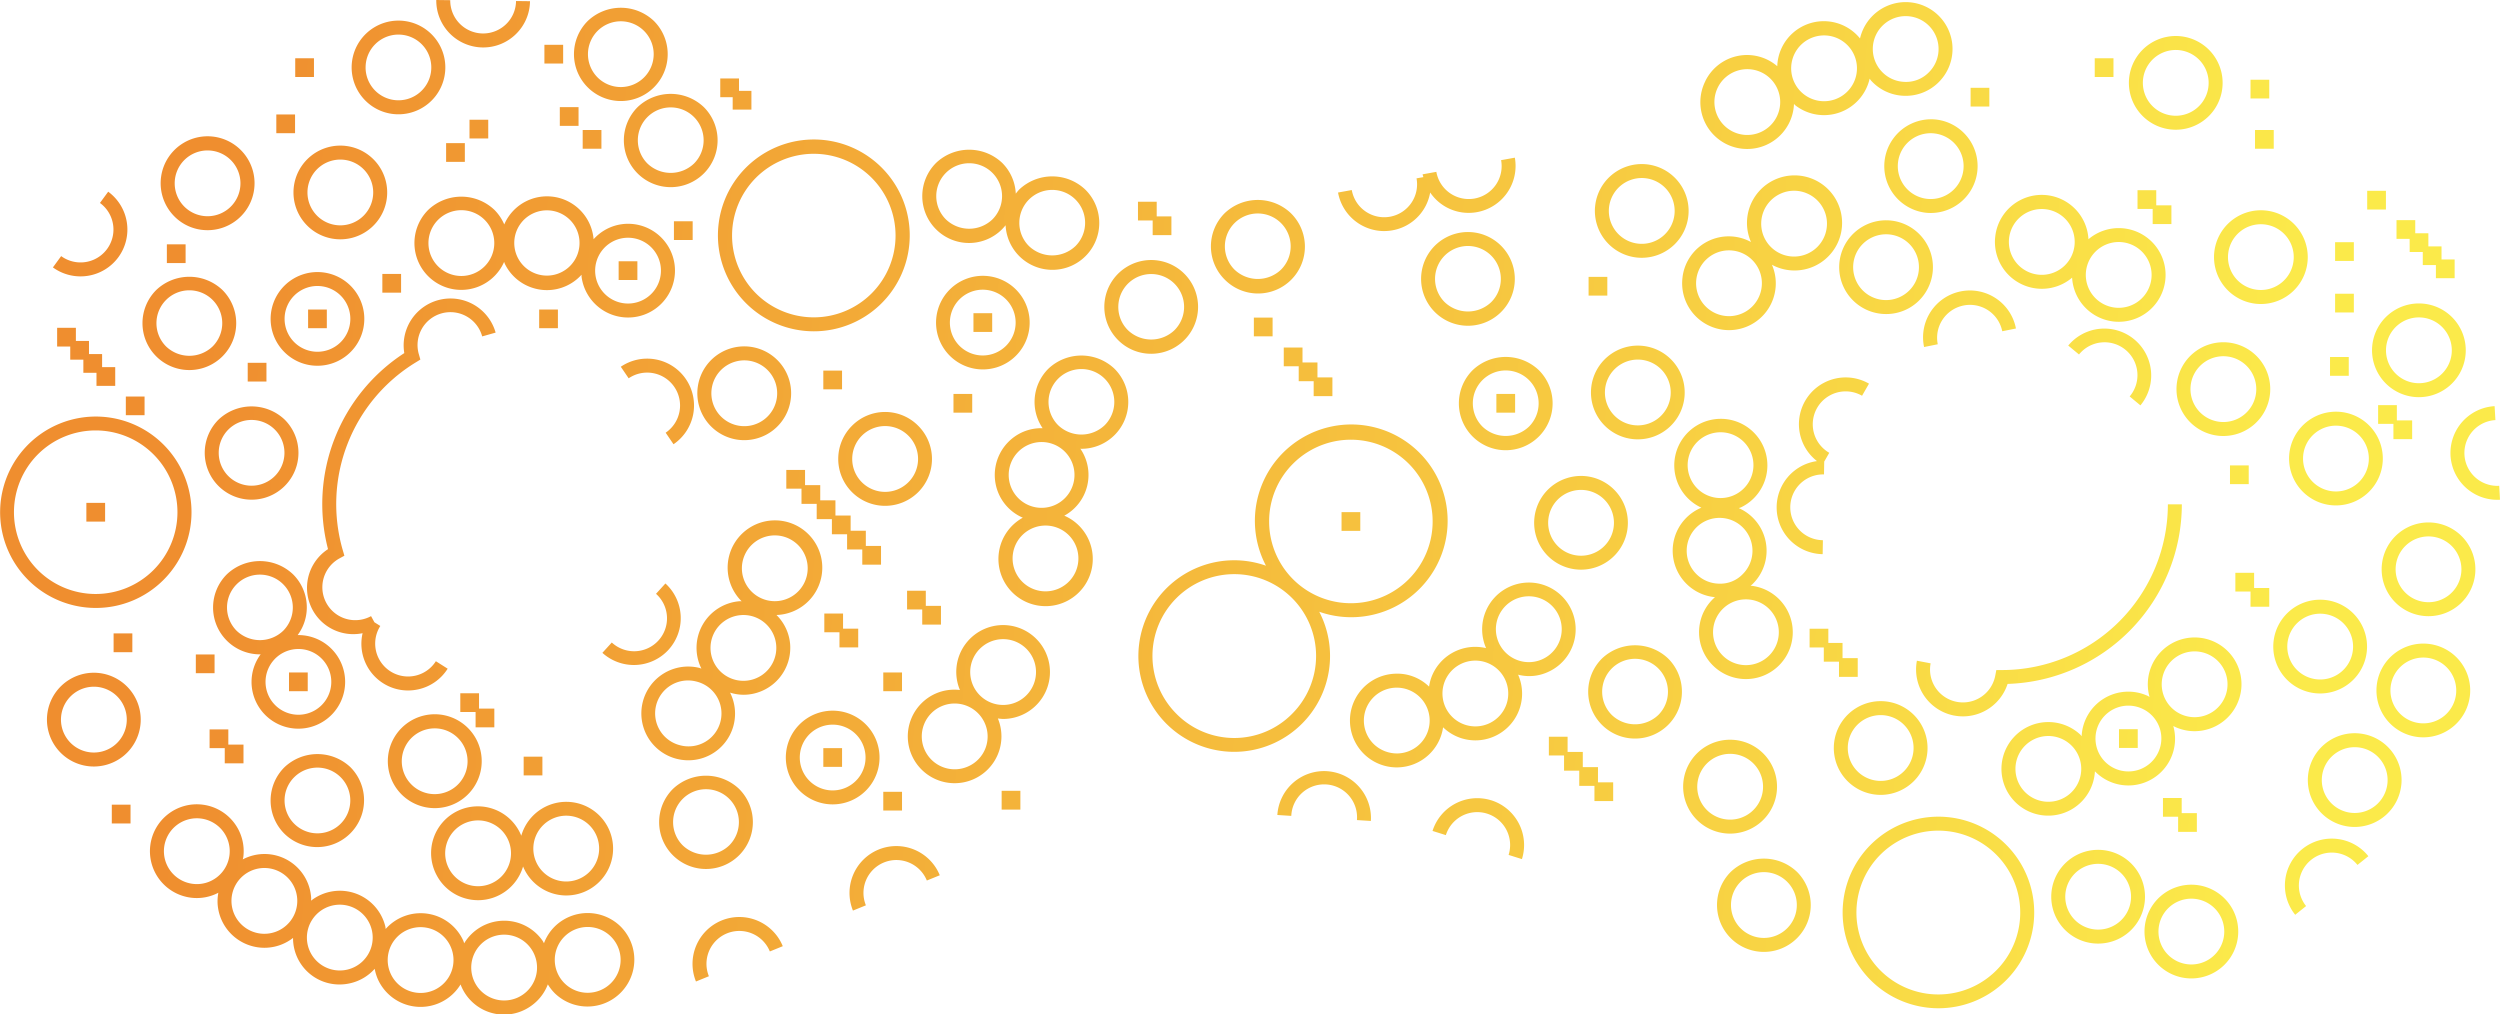 <svg id="_2-design_chain" data-name="2-design chain" xmlns="http://www.w3.org/2000/svg" xmlns:xlink="http://www.w3.org/1999/xlink" width="536.986" height="217.89" viewBox="0 0 536.986 217.89">
  <defs>
    <linearGradient id="linear-gradient" x1="0.079" y1="0.5" x2="0.914" y2="0.529" gradientUnits="objectBoundingBox">
      <stop offset="0" stop-color="#ef8e2f"/>
      <stop offset="1" stop-color="#fbea4a"/>
    </linearGradient>
    <clipPath id="clip-path">
      <rect id="Rectangle_359" data-name="Rectangle 359" width="536.986" height="217.89" fill="url(#linear-gradient)"/>
    </clipPath>
  </defs>
  <g id="Groupe_25" data-name="Groupe 25" clip-path="url(#clip-path)">
    <path id="Tracé_259" data-name="Tracé 259" d="M53.207,77.931h4.025v4.025H53.207ZM24.749,82.887V78.862H21.932V76.045H19.114V73.228H16.3V70.411H12.272v4.025h2.817v2.817h2.817V80.07h2.818v2.817Zm2.278,6.3h4.025V85.166H27.027ZM35.841,56.5h4.025V52.476H35.841ZM63.376,24.588H59.351v4.025h4.025Zm-40.8,83.421H18.55v4.025h4.025ZM70.2,66.48H66.178V70.5H70.2Zm66.705-10.356h-4.025v4.025h4.025ZM292.182,110h-4.025v4.025h4.025ZM119.836,66.48h-4.025V70.5h4.025Zm5.321-34.534h4.025V27.921h-4.025Zm-4.913-4.912h4.025V23.009h-4.025ZM148.781,47.52h-4.025v4.025h4.025Zm32.086,32.086h-4.025v4.025h4.025Zm27.962,5.014H204.8v4.025h4.025ZM189.24,121.291v-4.025h-3.265V114h-3.264v-3.264h-3.264v-3.264h-3.265v-3.265h-3.264v-3.264h-4.025v4.025h3.264v3.264h3.265V111.5h3.264v3.264h3.264v3.264h3.264v3.264Zm12.875,12.877v-4.025h-3.256v-3.256h-4.025v4.025h3.257v3.256Zm-17.776,4.893v-4.025h-3.256V131.78h-4.025V135.8h3.256v3.256Zm9.408,5.383h-4.025v4.025h4.025Zm21.4,29.447h4.025v-4.025h-4.025Zm-25.423.208h4.025v-4.025h-4.025Zm-12.879-9.375h4.025V160.7h-4.025Zm36.272-97.446h-4.025V71.3h4.025ZM247.587,50.51h4.025V46.485h-3.158V43.327h-4.025v4.025h3.158ZM279.77,77.855V74.643h-4.025v4.026h3.212V81.88h3.211v3.212h4.025V81.067h-3.211V77.855Zm-10.448-5.61h4.025V68.22h-4.025ZM52.3,163.957v-4.025H49.044v-3.256H45.018V160.7h3.257v3.256Zm-23.872-27.9H24.4v4.025h4.025Zm17.66,4.512H42.063V144.6h4.025Zm-22.074,36.3h4.025v-4.025H24.014ZM66.1,144.444H62.076v4.025H66.1Zm40.079,11.785V152.2h-3.286v-3.285H98.87v4.025h3.285v3.285Zm6.3,10.329h4.025v-4.025h-4.025ZM82.126,62.863h4.025V58.838H82.126ZM67.437,12.509H63.412v4.025h4.025Zm32.41,18.228H95.822v4.025h4.025Zm1-1h4.025V25.713h-4.025Zm56.529-6.2H161.4V19.518h-2.666V16.851h-4.026v4.025h2.667ZM120.96,9.623h-4.025v4.025h4.025ZM82.266,146.74a9.992,9.992,0,0,0,5.373,1.57,10.205,10.205,0,0,0,2.217-.246,10,10,0,0,0,6.3-4.432l-2.534-1.606a7.066,7.066,0,1,1-11.934-7.57l-1.269-.8-.719-1.314a7.067,7.067,0,0,1-6.785-12.4l1.056-.577-.337-1.157A35.636,35.636,0,0,1,89.314,77.834l.978-.6-.313-1.1a7.067,7.067,0,1,1,13.592-3.873l2.886-.82a10.067,10.067,0,0,0-19.616,4.4A38.65,38.65,0,0,0,70.455,117.95a9.938,9.938,0,0,0,7.428,18.059,10.047,10.047,0,0,0,4.383,10.731m61.342-7.192a10.08,10.08,0,0,0-.681-14.221l-2.019,2.221a7.065,7.065,0,1,1-9.5,10.459l-2.019,2.22a10.082,10.082,0,0,0,14.221-.679m3.719-58.111a10.063,10.063,0,0,0-13.984-2.66l1.687,2.479a7.066,7.066,0,1,1,7.948,11.686l1.688,2.479a10.064,10.064,0,0,0,2.661-13.984m-93.3,65.022a9.965,9.965,0,0,1,1.964-5.922c-.054,0-.1.015-.158.015a10.064,10.064,0,0,1-7.118-17.182,10.308,10.308,0,0,1,14.236,0,9.993,9.993,0,0,1,.981,13.041,10.053,10.053,0,1,1-9.905,10.048M64.089,139.4a7.062,7.062,0,1,0,5,2.066,7.043,7.043,0,0,0-5-2.066m-3.264-3.911a7.066,7.066,0,1,0-9.993,0,7.225,7.225,0,0,0,9.993,0m-13.9-31.107a10.065,10.065,0,0,1,0-14.236,10.309,10.309,0,0,1,14.235,0,10.066,10.066,0,0,1-14.235,14.236m2.121-2.121a7.062,7.062,0,1,0,0-9.994,7.076,7.076,0,0,0,0,9.994M197.233,91.463a10.067,10.067,0,1,1-14.235,0,10,10,0,0,1,14.235,0m-2.121,2.121a7.067,7.067,0,1,0,0,10,7.044,7.044,0,0,0,0-10M211.1,79.351a10.053,10.053,0,1,1,7.118-2.941,10.032,10.032,0,0,1-7.118,2.941m-5-5.062a7.064,7.064,0,1,0,0-10,7.076,7.076,0,0,0,0,10m33.3,4.93A10.065,10.065,0,0,1,232.284,96.4c-.079,0-.154-.021-.232-.022a9.957,9.957,0,0,1-3.446,14.386,10.132,10.132,0,1,1-8.915.434,9.972,9.972,0,0,1-5.183-5.153A10.081,10.081,0,0,1,219.7,92.79a9.94,9.94,0,0,1,4.251-.812,10.057,10.057,0,0,1,1.214-12.759,10.31,10.31,0,0,1,14.236,0m-12.257,34.152a7.067,7.067,0,1,0,3.9,3.75,7.042,7.042,0,0,0-3.9-3.75m3.062-14.186a7.067,7.067,0,1,0-3.646,9.305,7.075,7.075,0,0,0,3.646-9.305m7.074-17.844a7.066,7.066,0,1,0-9.994,9.993,7.229,7.229,0,0,0,9.994,0,7.074,7.074,0,0,0,0-9.993m2.874-8.3a10.068,10.068,0,1,1,7.117,2.947,9.99,9.99,0,0,1-7.117-2.947m.051-7.117a7.015,7.015,0,0,0,2.07,5,7.233,7.233,0,0,0,9.993,0,7.066,7.066,0,1,0-12.063-5M136.95,23.016a10.31,10.31,0,0,1,14.236,0,10.066,10.066,0,1,1-14.236,0m2.122,12.115a7.23,7.23,0,0,0,9.993,0,7.066,7.066,0,1,0-9.993,0m61.977,14.115a10.065,10.065,0,0,1,0-14.236,10.309,10.309,0,0,1,14.235,0,9.97,9.97,0,0,1,2.9,6.59,10.179,10.179,0,0,1,.71-.862,10.307,10.307,0,0,1,14.235,0,10.066,10.066,0,1,1-17.133,7.645,10,10,0,0,1-14.944.863m17.893-1.392a7.024,7.024,0,0,0,2.07,5,7.231,7.231,0,0,0,9.993,0,7.066,7.066,0,1,0-12.063-5m-15.772-.729a7.231,7.231,0,0,0,9.993,0,7.066,7.066,0,1,0-9.993,0m59.873,12.911a10.064,10.064,0,0,1,0-14.235,10.307,10.307,0,0,1,14.235,0,10.066,10.066,0,1,1-14.235,14.235m2.121-2.121a7.231,7.231,0,0,0,9.993,0,7.066,7.066,0,1,0-9.993,0M126.235,18.754a10.065,10.065,0,0,1,0-14.236,10.309,10.309,0,0,1,14.235,0,10.066,10.066,0,0,1-14.235,14.236m2.121-2.121a7.062,7.062,0,1,0,0-9.994,7.078,7.078,0,0,0,0,9.994M61.073,179.06a10.064,10.064,0,0,1,0-14.235,10.307,10.307,0,0,1,14.235,0A10.066,10.066,0,0,1,61.073,179.06m.051-7.116a7.059,7.059,0,1,0,2.07-5,7.017,7.017,0,0,0-2.07,5m32.682,16.072a10.044,10.044,0,1,1,18.162-8.505,10.056,10.056,0,1,1,9.657,12.83q-.214,0-.435-.009a10.067,10.067,0,0,1-8.846-6.231c-.012.043-.012.086-.025.128a10.074,10.074,0,0,1-9.612,7.128,10.12,10.12,0,0,1-2.953-.442,10.012,10.012,0,0,1-5.948-4.9m20.757-6.047a7.067,7.067,0,1,0,7.364-6.755q-.155-.009-.306-.009a7.078,7.078,0,0,0-7.058,6.764m-18.108,4.638a7.067,7.067,0,1,0-.52-5.382,7.014,7.014,0,0,0,.52,5.382m55.192.047a10.066,10.066,0,0,1-7.117-17.185,10.307,10.307,0,0,1,14.235,0,10.068,10.068,0,0,1-7.118,17.185m-5-5.071a7.231,7.231,0,0,0,9.993,0,7.066,7.066,0,1,0-9.993,0m-13.3,17.472a10.068,10.068,0,0,1-14.237,14.239,9.965,9.965,0,0,1-1.435-1.858,9.993,9.993,0,0,1-3.67,4.679v0a9.97,9.97,0,0,1-15.077-4.659,10.058,10.058,0,0,1-17.764-1.118,10.128,10.128,0,0,1-.681-2.245,10,10,0,0,1-5.1,3.068,10.179,10.179,0,0,1-2.418.3,9.955,9.955,0,0,1-10.021-10,9.974,9.974,0,0,1-5.567,2.1q-.3.018-.6.018A10.079,10.079,0,0,1,46.738,194.1a9.936,9.936,0,0,1,.161-2.342,9.962,9.962,0,0,1-5.852,1.062h0a10.068,10.068,0,1,1,11.22-8.76c-.023.184-.088.354-.12.535a10.027,10.027,0,0,1,14.69,8.319c.01.185-.022.364-.022.547a10.047,10.047,0,0,1,15.949,5.529c.044.18.044.362.078.543a10.047,10.047,0,0,1,16.686,2.557c.076.17.109.349.175.522a10.047,10.047,0,0,1,16.872-.5c.107.155.169.325.266.484a9.97,9.97,0,0,1,2.27-3.54,10.09,10.09,0,0,1,14.237,0M46.625,188.4a7.067,7.067,0,1,0-5.212,1.444,7.024,7.024,0,0,0,5.212-1.444m15.446,9.8a7.067,7.067,0,0,0-5.281-11.76c-.139,0-.279,0-.421.012a7.067,7.067,0,1,0,5.7,11.748m17.78,1.506A7.074,7.074,0,0,0,73,194.321a7.071,7.071,0,0,0-6.876,8.751,7.066,7.066,0,0,0,13.726-3.366m16.939,3.615a7.022,7.022,0,0,0-3.934-3.712,7.136,7.136,0,0,0-2.514-.463,7.068,7.068,0,1,0,2.9,13.515h0a7.065,7.065,0,0,0,3.549-9.34m17.315.495a7.025,7.025,0,0,0-4.54-2.938,7.13,7.13,0,0,0-1.29-.117,7.068,7.068,0,1,0,5.83,3.055m17.121-2.639a7.068,7.068,0,1,0,0,10,7.051,7.051,0,0,0,0-10M29.065,159.27a10,10,0,0,1-5.931,4.919,10.154,10.154,0,0,1-2.986.454,10.071,10.071,0,1,1,8.917-5.373M23.46,148.322a7.024,7.024,0,0,0-3.29-.82,7.155,7.155,0,0,0-2.095.316,7.068,7.068,0,1,0,5.385.5M61.073,75.61a10.061,10.061,0,1,1,7.118,2.95,10,10,0,0,1-7.118-2.95m2.121-2.121a7.063,7.063,0,1,0,0-9.993,7.076,7.076,0,0,0,0,9.993M113,43.234a10.041,10.041,0,0,1,14.5,8.152,9.962,9.962,0,0,1,6.022-3.221A10.066,10.066,0,1,1,134.875,68.2a10.068,10.068,0,0,1-9.949-8.69c-.024-.167,0-.328-.019-.494a10.014,10.014,0,0,1-7.418,3.3,10.154,10.154,0,0,1-3.216-.527,10.009,10.009,0,0,1-5.809-5.063c-.077-.153-.113-.318-.181-.474a10.056,10.056,0,1,1-16.311-11.16,10.311,10.311,0,0,1,14.237,0,9.976,9.976,0,0,1,2.1,3.12A9.966,9.966,0,0,1,113,43.234m-8.909,3.982a7.066,7.066,0,1,0,0,9.993,7.047,7.047,0,0,0,0-9.993M127.9,59.1a7.067,7.067,0,1,0,7-8.036,7.471,7.471,0,0,0-.973.067A7.077,7.077,0,0,0,127.9,59.1M114.332,45.921a7.01,7.01,0,1,0,3.14-.742,7.02,7.02,0,0,0-3.14.742m54.315,43.473a10,10,0,0,1-6.052,4.77,10.114,10.114,0,0,1-2.743.381,10.073,10.073,0,1,1,8.795-5.151m-1.979-6.838a7.086,7.086,0,0,0-6.794-5.153,7.1,7.1,0,0,0-1.925.27,7.064,7.064,0,0,0-1.538,12.963h0a7.065,7.065,0,0,0,10.256-8.08m16.217,89.379a10.064,10.064,0,1,1,5.342-5.551,10.022,10.022,0,0,1-5.342,5.551m-1.2-2.748a7.064,7.064,0,1,0-5.407.106,7.075,7.075,0,0,0,5.407-.106m43.006-28.86a10.08,10.08,0,0,1-9.222,14.1,9.785,9.785,0,0,1-1.131-.107,10.057,10.057,0,1,1-13.311-5.368,9.962,9.962,0,0,1,5.159-.741,10.058,10.058,0,0,1,18.505-7.887M211.533,155.35a7.066,7.066,0,1,0-3.646,9.3,7.017,7.017,0,0,0,3.646-9.3m10.409-13.822a7.067,7.067,0,1,0,.1,5.408,7.075,7.075,0,0,0-.1-5.408m-76.453,21.5a10.066,10.066,0,1,1,4.711-19.573c.158.038.3.112.456.158a10.05,10.05,0,0,1,8.141-14.47c.166-.014.328.012.493,0a10.164,10.164,0,1,1,7.49,2.953,9.965,9.965,0,0,1,2.929,6.186,10.082,10.082,0,0,1-9.144,10.913c-.3.026-.593.038-.886.038a9.9,9.9,0,0,1-2.865-.463,10.027,10.027,0,0,1-11.325,14.253m14.458-38.133a7.065,7.065,0,1,0-.1-5.408,7.022,7.022,0,0,0,.1,5.408m-7.305,14.9a7.066,7.066,0,1,0,14.078-1.242,7.066,7.066,0,1,0-14.078,1.242m-6.451,20.317a7.065,7.065,0,1,0,3.307-13.737,7.065,7.065,0,1,0-3.307,13.737m-62.23,6.976a10.083,10.083,0,1,1,5.281,5.61,10,10,0,0,1-5.281-5.61m2.8-1.067a7.064,7.064,0,1,0,.163-5.4,7.026,7.026,0,0,0-.163,5.4M65.986,34.222a10.065,10.065,0,1,1-2.949,7.12,10.076,10.076,0,0,1,2.949-7.12m2.121,12.115a7.063,7.063,0,1,0,0-9.993,7.076,7.076,0,0,0,0,9.993m-34.554,30.2a10.065,10.065,0,0,1,0-14.236,10.309,10.309,0,0,1,14.235,0A10.066,10.066,0,0,1,33.553,76.539m2.121-2.121a7.231,7.231,0,0,0,9.993,0,7.066,7.066,0,1,0-9.993,0m1.8-27.917a10.084,10.084,0,1,1,7.118,2.941A10,10,0,0,1,37.471,46.5m2.122-2.121a7.064,7.064,0,1,0,0-10,7.076,7.076,0,0,0,0,10M78.475,21.6a10.062,10.062,0,1,1,7.118,2.95,10,10,0,0,1-7.118-2.95m.052-7.119A7.057,7.057,0,1,0,80.6,9.49a7.023,7.023,0,0,0-2.069,4.995m25.12-4.292h.134A10,10,0,0,0,110.8,7.337,10,10,0,0,0,113.841.259l-3-.039a7.018,7.018,0,0,1-2.133,4.969,7.089,7.089,0,0,1-5.023,2A7.075,7.075,0,0,1,96.71.039L93.71,0a10.08,10.08,0,0,0,9.937,10.192M297.3,49.63a10.147,10.147,0,0,0,1.793-.161,9.98,9.98,0,0,0,8.1-8.123,9.957,9.957,0,0,0,8.257,4.378,10.186,10.186,0,0,0,1.811-.161,10.08,10.08,0,0,0,8.118-11.695l-2.953.533a7.066,7.066,0,1,1-13.907,2.511l-2.954.533c.037.206.12.394.169.6l-1.471.265a7.066,7.066,0,1,1-13.907,2.511l-2.953.533a10.085,10.085,0,0,0,9.9,8.28m23.032,122.276A10.076,10.076,0,0,0,307.7,178.48l2.863.9a7.065,7.065,0,1,1,13.476,4.251l2.863.9a10.081,10.081,0,0,0-6.573-12.63m-35.276-6.255a10.065,10.065,0,0,0-10.685,9.407l2.994.194a7.066,7.066,0,1,1,14.1.9l2.994.188a10.081,10.081,0,0,0-9.407-10.685M25.433,55.24a10.081,10.081,0,0,0-2.194-14.065l-1.77,2.419a7.067,7.067,0,1,1-8.333,11.417l-1.77,2.426a10.079,10.079,0,0,0,14.067-2.2M155.019,197.705a10.074,10.074,0,0,0-5.529,13.116l2.777-1.131a7.065,7.065,0,1,1,13.09-5.323l2.78-1.131a10.086,10.086,0,0,0-13.118-5.531M188.74,182.47a10.08,10.08,0,0,0-5.531,13.12l2.78-1.131a7.066,7.066,0,1,1,13.09-5.326l2.78-1.131a10.08,10.08,0,0,0-13.119-5.532M20.563,130.583a20.555,20.555,0,1,1,14.547-6.015,20.508,20.508,0,0,1-14.547,6.015M8.136,122.447a17.565,17.565,0,1,0,0-24.853,17.6,17.6,0,0,0,0,24.853m152.123-57.3a20.6,20.6,0,1,1,14.547,6.015,20.6,20.6,0,0,1-14.547-6.015m2.121-2.121a17.565,17.565,0,1,0,0-24.852,17.6,17.6,0,0,0,0,24.852m355.737,31.3V90.3h-3.285V87.017h-4.025v4.025h3.285v3.286Zm-5.634-53.347h-4.025v4.025h4.025Zm5.1,13.146H520.4v2.817h2.818v2.817h4.025V55.736h-2.817V52.919H521.6V50.1h-2.818V47.284h-4.025v4.025h2.817ZM453.962,12.509h-4.025v4.025h4.025Zm30.4,19.437h4.025V27.921h-4.025Zm-1.349,68.016h-4.025v4.025h4.025ZM345.243,59.473h-4.025V63.5h4.025ZM427.3,18.864h-4.025v4.025H427.3ZM395.005,142.126v3.264h4.026v-4.025h-3.265V138.1h-3.05V135.05h-4.025v4.025h3.05v3.051Zm-51.766,22.648h-3.264V161.51H336.71v-3.264h-4.024v4.025h3.263v3.264h3.265V168.8h3.264v3.264H346.5v-4.025h-3.265Zm121.352,6.632v4.025h3.256v3.256h4.025v-4.025h-3.256v-3.256Zm19.579-48.371h-4.026v4.025H483.4v3.257h4.024v-4.025H484.17Zm-29.021,37.617h4.025v-4.025h-4.025ZM325.438,84.62h-4.025v4.025h4.025ZM466.407,48.133V44.108h-3.256V40.851h-4.025v4.025h3.256v3.257Zm39.186,3.891h-4.025v4.025h4.025Zm0,11.064h-4.025v4.025h4.025ZM487.425,17.125H483.4V21.15h4.025ZM504.5,76.688h-4.025v4.025H504.5ZM399.957,85.006l1.494-2.6A10.044,10.044,0,0,0,390.276,99.04a10.044,10.044,0,0,0,1.222,19.991l.05-3a7.065,7.065,0,0,1,.118-14.13h.12l.046-2.754,1.084-1.887a7.066,7.066,0,0,1,7.041-12.254m21.794-19.383a7.063,7.063,0,0,1,8.322,5.528l2.941-.592a10.066,10.066,0,1,0-19.734,3.979l2.941-.592a7.06,7.06,0,0,1,5.53-8.323m38,21.448a10.068,10.068,0,0,0-15.506-12.847l2.312,1.916a7.066,7.066,0,1,1,10.882,9.015Zm-31.2-36.085a10.046,10.046,0,0,1,20.036.4,10.06,10.06,0,1,1,6.524,17.731c-.331,0-.663-.015-1-.047a10.06,10.06,0,0,1-9.036-9.447c-.042.036-.073.081-.115.116a10,10,0,0,1-6.375,2.291c-.331,0-.664-.015-1-.047a10.078,10.078,0,0,1-9.039-11m19.507,7.38a7.067,7.067,0,1,0,7.718-6.346,7.075,7.075,0,0,0-7.718,6.346m-16.522-7.087a7.068,7.068,0,1,0,7.72-6.346q-.353-.034-.7-.035a7.066,7.066,0,0,0-7.02,6.381M487.589,84.56a10.085,10.085,0,0,1-10.016,9.091c-.323,0-.65-.015-.979-.047a10.069,10.069,0,1,1,10.995-9.044m-2.986-.293a7.071,7.071,0,0,0-6.347-7.716,6.63,6.63,0,0,0-.687-.036,7.067,7.067,0,1,0,7.034,7.752M370.652,179.008a10.082,10.082,0,1,1,.98.046c-.324,0-.651-.014-.98-.046m.291-2.989a7.066,7.066,0,1,0-6.349-7.717,7.049,7.049,0,0,0,6.349,7.717m-40.4-96.5a10.067,10.067,0,1,1-14.235,0,10.309,10.309,0,0,1,14.235,0m-7.117.053a7.065,7.065,0,0,0-5,12.062,7.229,7.229,0,0,0,9.993,0,7.065,7.065,0,0,0-5-12.062m34.9,61.884a10.066,10.066,0,1,1-14.235,0,10.307,10.307,0,0,1,14.235,0m-.051,7.116a7.066,7.066,0,1,0-12.063,5,7.231,7.231,0,0,0,9.993,0,7.024,7.024,0,0,0,2.07-5M322.423,67.023a10.064,10.064,0,1,1,2.949-7.116,9.992,9.992,0,0,1-2.949,7.116m-.051-7.116A7.066,7.066,0,1,0,310.309,64.9a7.231,7.231,0,0,0,9.993,0,7.017,7.017,0,0,0,2.07-4.995M460.688,193.586a10.065,10.065,0,0,1-10,9.091c-.331,0-.663-.015-1-.047a10.069,10.069,0,1,1,11-9.044m-2.985-.293a7.064,7.064,0,1,0-2.546,4.775,7.075,7.075,0,0,0,2.546-4.775m-71.713-6.015a10.066,10.066,0,1,1-14.235,0,10.307,10.307,0,0,1,14.235,0m-2.121,2.121a7.066,7.066,0,1,0,0,9.993,7.046,7.046,0,0,0,0-9.993m94.6,4.3a10.067,10.067,0,0,1-7.756,16.462c-.331,0-.664-.015-1-.047A10.067,10.067,0,1,1,478.47,193.7m-.743,7.081a7.062,7.062,0,0,0-6.345-7.717c-.235-.023-.468-.035-.7-.035a7.067,7.067,0,1,0,7.046,7.752M415.682,25.659a10.068,10.068,0,0,1-.974,20.089c-.323,0-.65-.015-.98-.047a10.069,10.069,0,0,1,1.954-20.042m-.293,2.988A7.064,7.064,0,0,0,407.671,35a7.067,7.067,0,1,0,7.718-6.349m60.217,25.612A10.067,10.067,0,1,1,485.629,65.3c-.324,0-.651-.014-.98-.046a10.084,10.084,0,0,1-9.043-11m2.986.293a7.062,7.062,0,1,0,2.545-4.776,7.074,7.074,0,0,0-2.545,4.776M361.41,59.435a10,10,0,0,1,14.7-7.448c-.016-.037-.039-.07-.054-.107a10.214,10.214,0,1,1,4.546,4.992,10.045,10.045,0,0,1-9.2,14.039,10.126,10.126,0,0,1-1.427-.1,10.067,10.067,0,0,1-8.56-11.373m17.413-8.7a7.066,7.066,0,1,0,9.241-9.222,7,7,0,0,0-5.408-.006,7.076,7.076,0,0,0-3.833,9.228M365.731,65.09a7.066,7.066,0,1,0,6.633-11.245,7.342,7.342,0,0,0-1-.07,7.067,7.067,0,0,0-5.633,11.315m-3.915,20.191a10.064,10.064,0,0,1-10,9.088c-.331,0-.664-.015-1-.047a10.067,10.067,0,1,1,11-9.041m-2.986-.293a7.073,7.073,0,0,0-6.347-7.717c-.233-.023-.467-.035-.7-.035a7.067,7.067,0,1,0,7.046,7.752M342.62,44.327a10.066,10.066,0,1,1,10.039,11.045c-.331,0-.664-.015-1-.047a10.084,10.084,0,0,1-9.041-11m2.986.293a7.068,7.068,0,1,0,7.719-6.346,7.074,7.074,0,0,0-7.719,6.346m20.689-27.2a9.971,9.971,0,0,1,15.453-3.2,10.006,10.006,0,0,1,17.776-5.958,10.063,10.063,0,1,1,16.621,9.662,9.988,9.988,0,0,1-6.808,2.661c-.142,0-.283,0-.425-.009a9.988,9.988,0,0,1-6.99-3.238c-.126-.136-.214-.3-.331-.438a10.052,10.052,0,0,1-15.847,5.814c-.151-.112-.264-.254-.406-.373A10.058,10.058,0,1,1,366.3,17.424m37.833-2.113a7.013,7.013,0,0,0,4.907,2.274,6.815,6.815,0,0,0,5.077-1.864,7.064,7.064,0,1,0-9.984-.41m-16.581,5.013a7.067,7.067,0,1,0-1.4-9.9,7.073,7.073,0,0,0,1.4,9.9m-15.4,7.922a7.067,7.067,0,1,0-3.164-9.481,7.078,7.078,0,0,0,3.164,9.481M457.48,19.82a10.066,10.066,0,1,1,11.885,7.84,10.069,10.069,0,0,1-11.885-7.84m2.939-.6a7.065,7.065,0,1,0,1.022-5.309,7.061,7.061,0,0,0-1.022,5.309m49.128,55.045a10.066,10.066,0,1,1,10.026,11.045c-.325,0-.654-.014-.985-.047a10.081,10.081,0,0,1-9.041-11m2.985.293a7.068,7.068,0,1,0,7.72-6.345,7.076,7.076,0,0,0-7.72,6.345m-31.126,73.413a10.081,10.081,0,0,1-10.011,9.087c-.325,0-.655-.014-.986-.046a10.051,10.051,0,0,1-3.6-1.065,10.026,10.026,0,0,1-16.834,9.728,10.043,10.043,0,1,1-17.4-7.342,10.073,10.073,0,0,1,14.223-.571c.123.113.213.25.328.368a10.037,10.037,0,0,1,14.157-8.674c.153.069.279.171.428.247a10.061,10.061,0,1,1,19.7-1.732m-34.377,16.9a7.069,7.069,0,0,0-12.254-4.509h0a7.066,7.066,0,1,0,12.255,4.509m13.022-12.683a7.067,7.067,0,1,0,3.558,9.34,7.023,7.023,0,0,0-3.558-9.34m18.369-4.514a7.068,7.068,0,1,0-7.72,6.345,7.074,7.074,0,0,0,7.72-6.345m-84.375,14.771a10.066,10.066,0,1,1,11.687,8.133,10.171,10.171,0,0,1-1.8.161,10.078,10.078,0,0,1-9.888-8.294m2.953-.527a7.067,7.067,0,1,0,6.958-8.315,6.913,6.913,0,0,0-1.249.112,7.066,7.066,0,0,0-5.709,8.2m-30.955-30.683a9.975,9.975,0,0,1,2.318-2.961,10.019,10.019,0,0,1-2.919-19.222,10,10,0,1,1,8.519-.077c-.156.076-.324.1-.482.171a10.009,10.009,0,0,1,2.929,16.341c-.123.121-.268.207-.4.321a10.052,10.052,0,0,1,2.121,19.563,10.067,10.067,0,0,1-12.09-14.136m1.209-24.639a7.066,7.066,0,1,0-4.045-3.591,7.005,7.005,0,0,0,4.045,3.591m-2.937,16.659a7.038,7.038,0,0,0,4.977,2.118,6.651,6.651,0,0,0,5.014-2.025,7.065,7.065,0,1,0-9.991-.093M371.81,142.1a7.065,7.065,0,1,0-3.092-9.5,7.076,7.076,0,0,0,3.092,9.5m-35.332-39.372a10,10,0,0,1,7.68.6h0a10.064,10.064,0,1,1-7.682-.6M333.3,109.1a7.077,7.077,0,0,0,3.1,9.5,7.069,7.069,0,0,0,9.5-3.1,7.066,7.066,0,1,0-12.6-6.408m-.478,35.092a9.616,9.616,0,0,1-6.745.733,10.044,10.044,0,0,1-9.167,14.112,10.157,10.157,0,0,1-3.255-.542,10,10,0,0,1-3.686-2.265,10.057,10.057,0,0,1-9.5,8.6c-.156.009-.311.012-.466.012a10.066,10.066,0,0,1-.444-20.121,9.775,9.775,0,0,1,7.4,2.772,10.213,10.213,0,0,1,.416-1.77,10.05,10.05,0,0,1,11.831-6.5,10.044,10.044,0,1,1,13.621,4.974m-25.75,10.263a7.078,7.078,0,0,0-7.057-6.747c-.106,0-.215,0-.323.006a7.068,7.068,0,0,0-4.446,12.278,7.2,7.2,0,0,0,5.086,1.843,7.068,7.068,0,0,0,6.74-7.38m12.1-12.179a6.984,6.984,0,0,0-2.271-.378,7.066,7.066,0,0,0-6.346,10.187,7.068,7.068,0,0,0,13.03-.841,7.077,7.077,0,0,0-4.413-8.968m12.322-.776a7.071,7.071,0,1,0-5.4.346,7.026,7.026,0,0,0,5.4-.346m73.6-74.042a10.067,10.067,0,1,1,8.754-5.066,9.993,9.993,0,0,1-8.754,5.066M401.6,63.522a7.067,7.067,0,1,0,3.522-13.2,7.1,7.1,0,0,0-6.142,3.557,7.077,7.077,0,0,0,2.62,9.647m95.786,85.38a10.07,10.07,0,1,1,.98.047c-.323,0-.65-.015-.98-.047m-4.482-5.531a7.067,7.067,0,1,0,6.144-11.523c-.23-.023-.46-.035-.687-.035a7.069,7.069,0,0,0-5.457,11.558M509.523,92.1a10.067,10.067,0,0,1-7.756,16.462c-.331,0-.664-.014-1-.047A10.067,10.067,0,1,1,509.523,92.1m-.742,7.081a7.063,7.063,0,0,0-6.346-7.716,6.868,6.868,0,0,0-.7-.036,7.067,7.067,0,1,0,7.046,7.752m22.87,24.082a10.064,10.064,0,0,1-10,9.088c-.331,0-.663-.014-1-.047a10.067,10.067,0,1,1,11-9.041m-2.985-.292a7.073,7.073,0,0,0-6.347-7.717,6.843,6.843,0,0,0-.7-.035,7.066,7.066,0,1,0,7.046,7.752m-12.873,45.565a10.085,10.085,0,0,1-10.015,9.091c-.324,0-.651-.015-.98-.047a10.068,10.068,0,1,1,11-9.044m-2.986-.293a7.067,7.067,0,1,0-7.718,6.349,7.074,7.074,0,0,0,7.718-6.349m17.728-18.958a10.083,10.083,0,0,1-10.014,9.091c-.323,0-.65-.015-.98-.047a10.068,10.068,0,1,1,10.994-9.044m-2.985-.293a7.074,7.074,0,0,0-6.348-7.717c-.23-.023-.46-.035-.687-.035a7.067,7.067,0,1,0,7.035,7.752m-25.594,31.2a10.066,10.066,0,0,0-8.964,16.3l2.341-1.875a7.067,7.067,0,0,1,11.032-8.836l2.341-1.875a10,10,0,0,0-6.75-3.712m34.857-75.847A7.066,7.066,0,1,1,536,90.235l-.173-2.994a10.066,10.066,0,0,0,.566,20.115c.2,0,.4-.006.593-.017Zm-99.977,93.648A20.576,20.576,0,0,1,416.4,216.569c-.674,0-1.353-.032-2.033-.1a20.574,20.574,0,1,1,22.472-18.48m-18.769-19.485a17.2,17.2,0,0,0-1.739-.085,17.592,17.592,0,1,0,1.739.085m-138.411-23.06a20.573,20.573,0,1,1-7.736-33.933,20.7,20.7,0,1,1,11.439,9.887,20.576,20.576,0,0,1-3.7,24.046m-7.06-43.433a17.561,17.561,0,1,0,5.148-12.424,17.464,17.464,0,0,0-5.148,12.424m4.938,41.312a17.573,17.573,0,1,0-24.851,0,17.46,17.46,0,0,0,24.851,0m142.206.372a10.206,10.206,0,0,0,1.893.179,10.091,10.091,0,0,0,9.578-6.973,38.641,38.641,0,0,0,37.43-38.578h-3a35.635,35.635,0,0,1-35.6,35.6H428.8l-.232,1.218a7.066,7.066,0,1,1-13.88-2.66l-2.947-.562a10.082,10.082,0,0,0,7.995,11.78" fill="url(#linear-gradient)"/>
  </g>
</svg>
